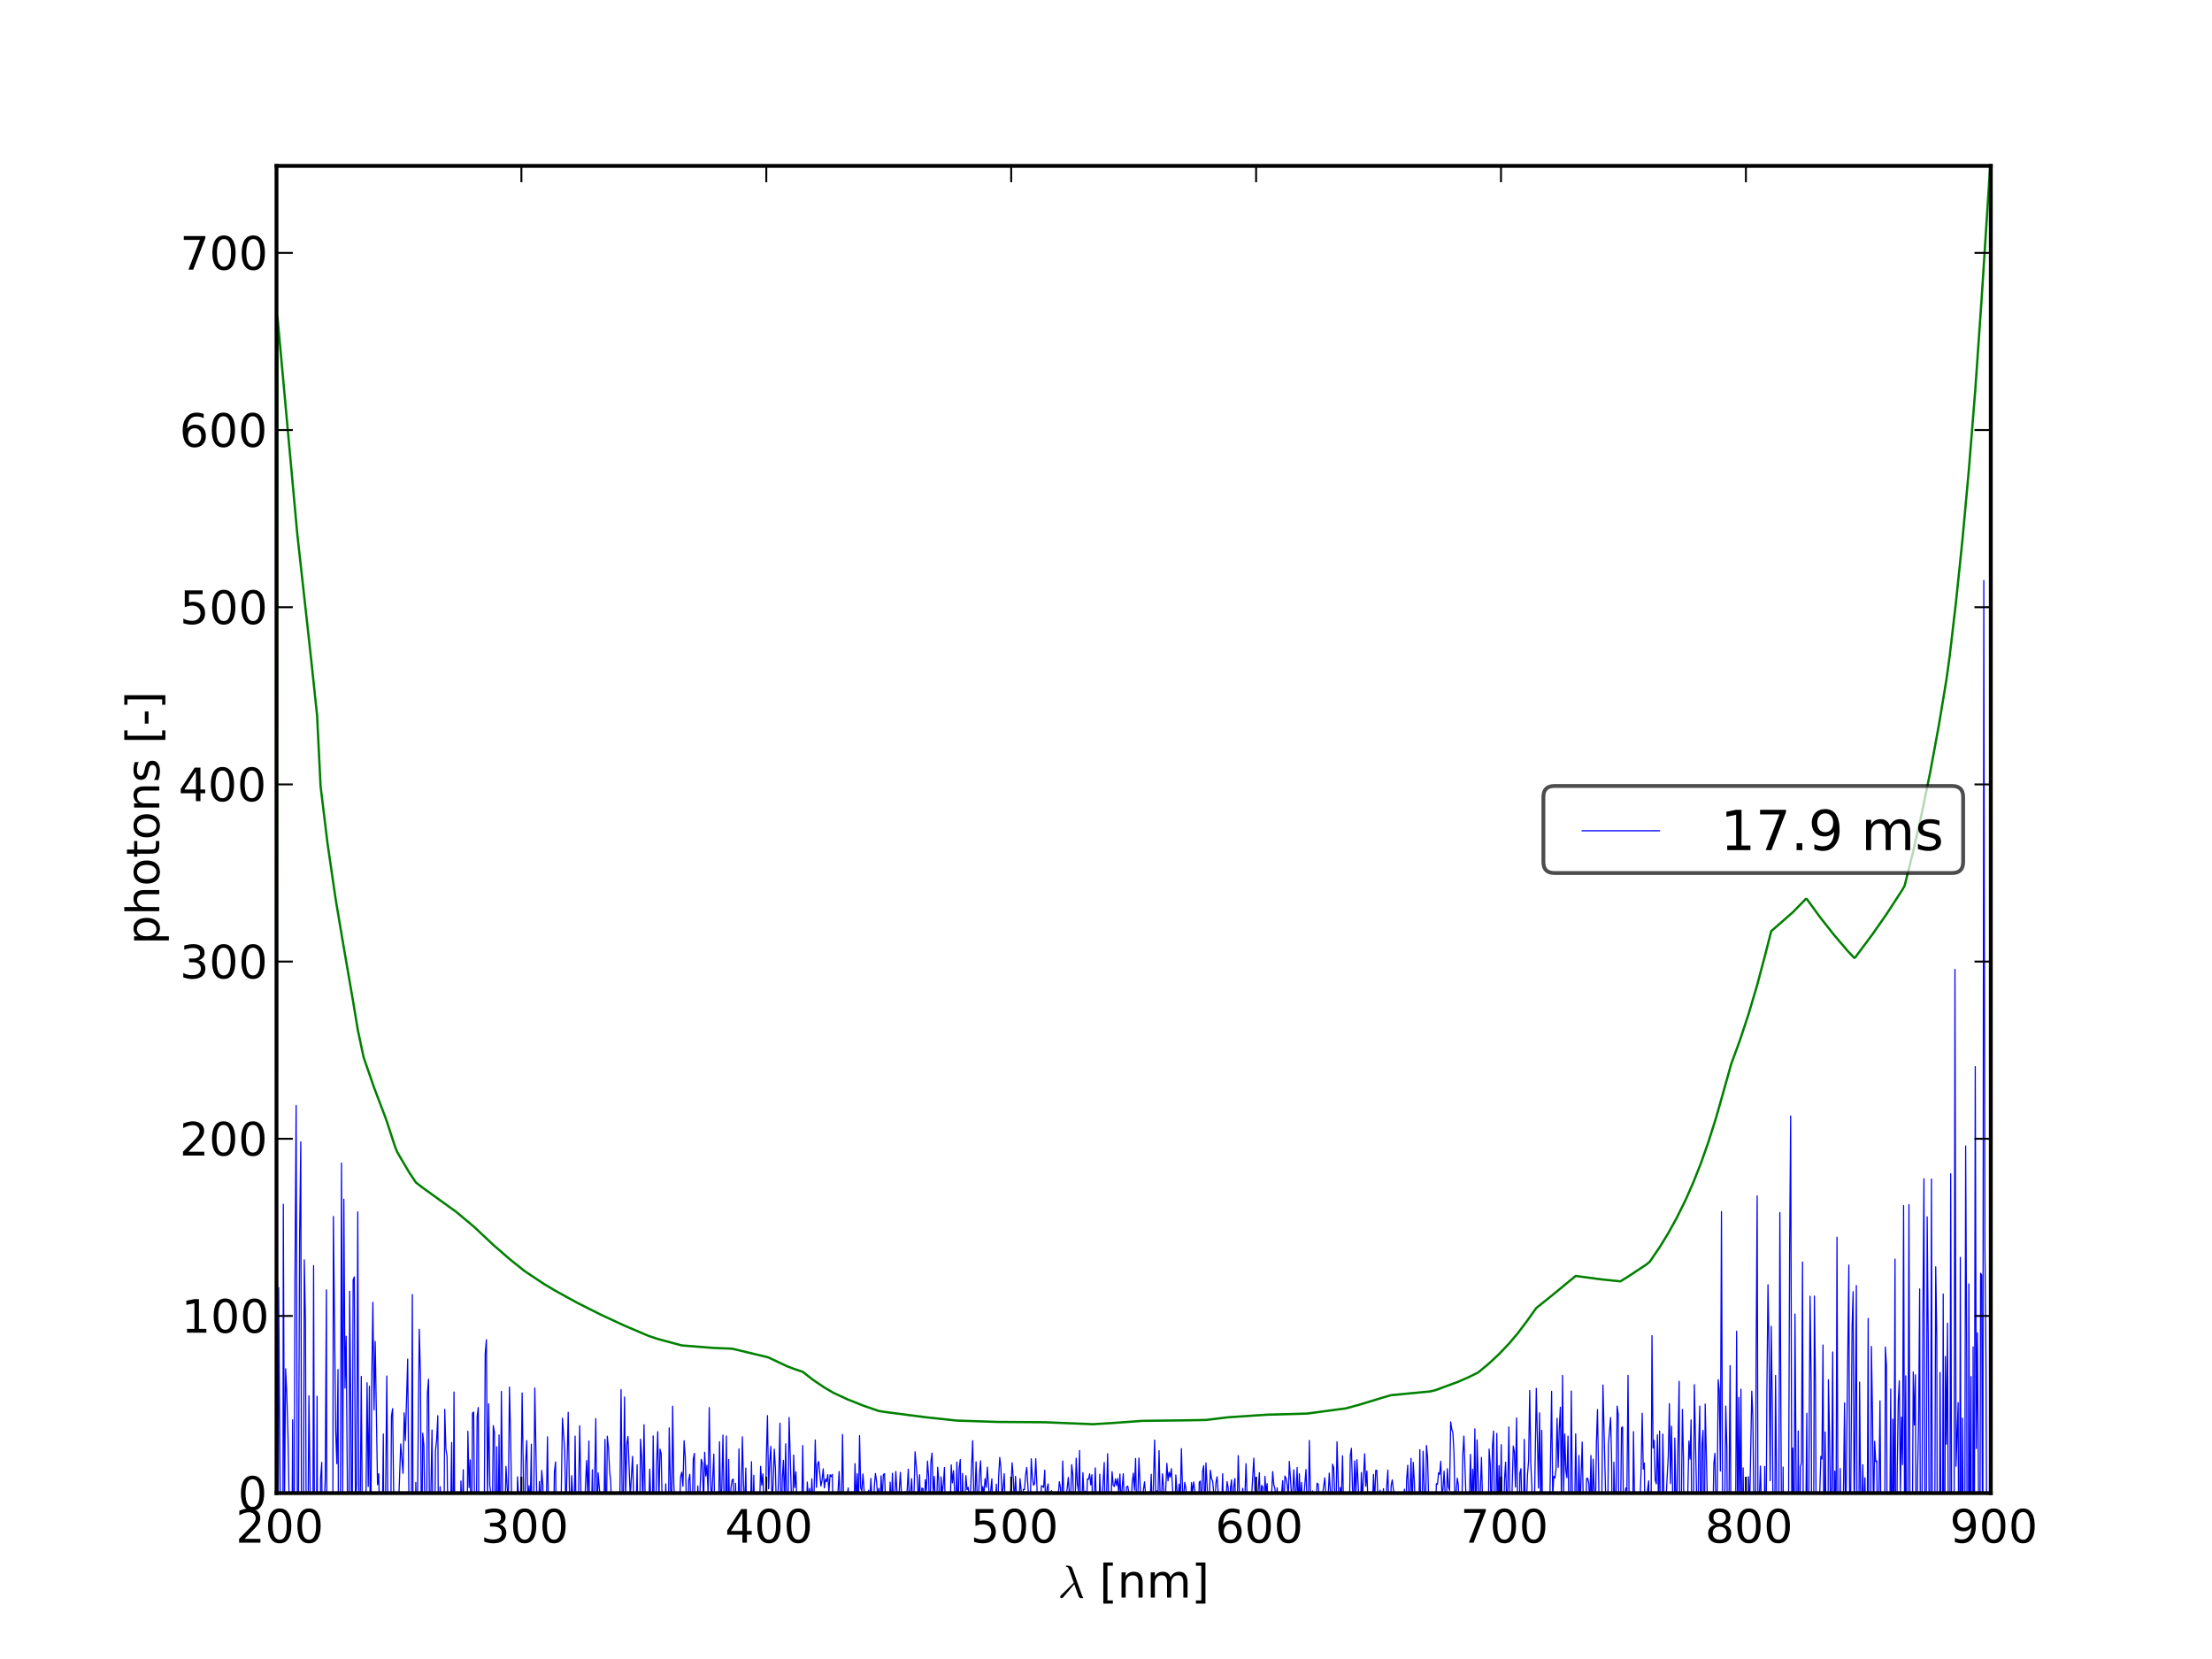 <?xml version="1.0" encoding="utf-8" standalone="no"?>
<!DOCTYPE svg PUBLIC "-//W3C//DTD SVG 1.1//EN"
  "http://www.w3.org/Graphics/SVG/1.1/DTD/svg11.dtd">
<!-- Created with matplotlib (http://matplotlib.sourceforge.net/) -->
<svg height="432pt" version="1.1" viewBox="0 0 576 432" width="576pt" xmlns="http://www.w3.org/2000/svg" xmlns:xlink="http://www.w3.org/1999/xlink">
 <defs>
  <style type="text/css">
*{stroke-linecap:square;stroke-linejoin:round;}
  </style>
 </defs>
 <g id="figure_1">
  <g id="patch_1">
   <path d="
M0 432
L576 432
L576 0
L0 0
z
" style="fill:#ffffff;"/>
  </g>
  <g id="axes_1">
   <g id="patch_2">
    <path d="
M72 388.8
L518.4 388.8
L518.4 43.2
L72 43.2
z
" style="fill:#ffffff;"/>
   </g>
   <g id="line2d_1">
    <path clip-path="url(#p7ff5b81e1d)" d="
M71.951 388.8
L72.088 433
M72.362 433
L72.558 335.264
L73.166 417.902
L73.194 433
M73.635 433
L73.772 313.581
L74.076 391.826
L74.379 356.42
L74.683 363.106
L74.986 373.556
L75.29 390.672
L75.42 433
M75.856 433
L76.2 369.715
L76.492 433
M76.511 433
L76.807 333.458
L77.111 287.876
L77.414 391.716
L77.717 393.589
L78.021 321.512
L78.324 297.33
L78.576 433
M78.936 433
L79.234 328.066
L79.537 343.914
L79.84 426.982
L80.143 405.052
L80.447 363.459
L81.053 414.04
L81.238 433
M81.388 433
L81.659 329.551
L81.962 424.822
L82.225 433
M82.271 433
L82.568 363.582
L82.761 433
M83.277 433
L83.478 385.08
L83.781 380.793
L84.083 424.789
L84.386 392.932
L84.689 385.205
L84.992 335.876
L85.165 433
M85.575 433
L85.599 426.778
L85.599 426.778
L85.599 426.778
L85.686 433
M86.603 433
L86.81 316.758
L87.415 372.704
L87.718 381.16
L88.021 356.619
L88.202 433
M88.509 433
L88.929 302.832
L89.232 388.41
L89.535 312.263
L89.838 361.471
L90.14 347.942
L90.443 386.054
L90.66 433
M90.794 433
L91.049 336.237
L91.351 366.864
L91.654 414.973
L91.956 333.28
L92.259 332.499
L92.561 392.424
L92.864 386.326
L93.166 315.566
L93.469 402.777
L93.772 395.814
L94.074 358.42
L94.608 433
M94.831 433
L94.981 423.687
L95.586 360.068
L95.888 387.076
L96.19 360.982
L96.493 409.575
L96.796 360.144
L97.098 339.12
L97.4 367.16
L97.702 349.318
L98.307 386.621
L98.609 383.744
L99.213 408.518
L99.516 401.059
L99.818 373.409
L100.068 433
M100.185 433
L100.422 388.156
L100.724 358.296
L101.026 397.331
L101.328 412.656
L101.631 418.692
L101.932 368.724
L102.235 366.804
L102.537 390.779
L102.839 403.981
L103.141 394.503
L103.443 420.7
L103.745 393.22
L104.349 375.995
L104.953 383.667
L105.254 367.894
L105.556 375.11
L106.16 353.9
L106.461 388.747
L106.763 390.853
L107.065 401.112
L107.367 337.101
L107.65 433
M107.759 433
L107.97 418.707
L108.272 386.027
L108.574 405.182
L109.177 346.131
L109.479 357.887
L109.781 408.046
L110.082 373.196
L110.384 376.495
L110.987 417.351
L111.288 362.961
L111.59 359.141
L111.892 405.134
L112.495 372.369
L112.796 408.015
L113.097 410.596
L113.399 377.784
L113.701 374.893
L114.002 368.642
L114.303 426.457
L114.605 387.163
L114.906 394.83
L115.181 433
M115.264 433
L115.509 416.79
L115.81 366.979
L116.111 377.374
L116.413 379.176
L117.016 426.11
L117.317 394.746
L117.618 375.604
L117.919 416.037
L118.22 362.474
L118.521 415.786
L118.822 411.723
L119.124 389.111
L119.425 389.825
L119.726 404.419
L120.027 385.665
L120.328 395.875
L120.629 382.721
L120.931 410.581
L121.232 394.514
L121.533 412.717
L121.834 372.689
L122.135 387.372
L122.436 380.145
L122.737 410.501
L123.037 367.955
L123.338 367.702
L123.639 399.939
L123.94 412.12
L124.241 368.969
L124.542 366.514
L124.842 422.635
L125.143 402.462
L125.444 417.28
L125.745 400.639
L126.046 403.675
L126.347 352.5
L126.647 348.87
L126.948 390.445
L127.248 365.551
L127.549 386.8
L127.85 389.327
L128.151 401.293
L128.451 371.213
L128.752 373.043
L129.052 419.251
L129.353 376.759
L129.654 408.151
L129.954 373.662
L130.255 412.073
L130.556 362.315
L130.856 387.507
L131.156 400.209
L131.457 396.582
L131.758 381.866
L132.358 392.37
L132.659 361.197
L132.959 373.719
L133.56 411.99
L133.86 389.294
L134.161 404.975
L134.461 405.416
L134.761 384.54
L135.062 389.968
L135.362 412.68
L135.963 362.732
L136.563 404.115
L136.863 381.048
L137.164 375.122
L137.463 391.944
L137.764 386.868
L138.064 392.919
L138.364 376.076
L138.66 433
M138.671 433
L138.964 394.752
L139.264 361.43
L139.864 394.979
L140.164 397.826
L140.464 385.768
L140.764 392.841
L141.064 382.891
L141.364 386.732
L141.664 419.032
L141.964 430.158
L142.264 392.45
L142.564 374.15
L142.863 397.554
L143.164 398.31
L143.464 390.596
L144.063 403.843
L144.363 383.283
L144.662 380.688
L144.962 405.802
L145.262 389.321
L145.562 401.861
L145.861 393.159
L146.161 388.252
L146.461 369.3
L147.06 377.92
L147.36 395.152
L147.959 367.759
L148.259 387.201
L148.558 397.583
L148.858 384.263
L149.158 389.774
L149.457 401.285
L149.757 373.956
L150.056 398.823
L150.355 407.203
L150.954 371.256
L151.553 404.345
L151.853 390.912
L152.152 397.244
L152.451 386.789
L152.751 380.329
L153.05 389.513
L153.349 375.243
L153.648 413.19
L154.247 382.716
L154.546 402.049
L155.145 369.392
L155.444 399.083
L155.743 383.536
L156.342 390.758
L156.641 389.467
L156.94 398.782
L157.239 394.908
L157.538 374.818
L157.837 403.497
L158.136 373.979
L158.435 376.914
L158.734 382.825
L159.033 385.948
L159.332 395.007
L159.631 399.004
L159.93 399.602
L160.229 405.635
L160.527 398.409
L160.827 401.199
L161.126 405.473
L161.425 389.493
L161.723 361.842
L162.022 391.314
L162.321 389.844
L162.62 363.773
L162.918 390.125
L163.217 376.098
L163.516 374.028
L164.113 389.897
L164.711 379.221
L165.009 390.462
L165.308 410.245
L165.905 381.424
L166.204 407.241
L166.503 403.317
L166.801 374.749
L167.1 379.894
L167.398 392.408
L167.697 370.99
L167.996 390.629
L168.294 395.263
L168.593 392.065
L168.891 395.162
L169.19 382.566
L169.488 391.359
L169.786 407.891
L170.085 373.905
L170.383 394.34
L170.681 399.433
L170.98 381.299
L171.278 372.812
L171.577 390.909
L171.875 377.375
L172.173 378.63
L172.471 394.043
L172.77 393.162
L173.068 398.616
L173.366 386.39
L173.962 408.352
L174.261 371.819
L174.857 399.045
L175.155 366.155
L175.453 386.215
L175.751 393.709
L176.049 389.774
L176.347 405.073
L176.645 400.769
L177.241 384.446
L177.539 383.349
L177.838 387.03
L178.135 375.148
L178.433 379.323
L178.731 390.554
L179.029 407.458
L179.327 385.522
L179.625 383.908
L179.923 392.714
L180.221 395.566
L180.519 379.966
L180.816 378.439
L181.114 413.528
L181.412 395.455
L181.71 386.925
L182.008 395.153
L182.603 379.992
L182.9 381.069
L183.198 391.538
L183.496 378.162
L183.793 384.368
L184.091 381.542
L184.389 389.336
L184.686 366.535
L184.984 384.489
L185.282 391.399
L185.877 378.649
L186.174 398.61
L186.472 402.699
L186.769 389.517
L187.067 397.993
L187.364 375.421
L187.662 391.425
L187.959 387.504
L188.256 373.682
L188.554 392.04
L188.851 395.171
L189.148 373.939
L189.446 405.686
L189.743 380.061
L190.04 397.523
L190.337 387.444
L190.635 385.396
L190.932 385.149
L191.23 406.48
L191.527 386.241
L191.824 396.522
L192.121 400.699
L192.418 377.301
L192.715 395.049
L193.013 391.031
L193.31 374.135
L193.607 386.329
L193.904 393.658
L194.201 382.278
L194.498 401.429
L194.795 398.402
L195.092 390.458
L195.389 395.214
L195.686 380.611
L195.983 399.597
L196.28 384.15
L196.577 399.046
L196.874 402.255
L197.171 400.92
L197.468 389.893
L197.764 393.556
L198.061 381.821
L198.358 386.762
L198.655 383.795
L199.249 401.251
L199.545 379.828
L199.842 368.618
L200.139 387.687
L200.436 380.642
L200.732 376.639
L201.029 391.339
L201.326 386.418
L201.622 377.338
L201.919 382.44
L202.216 395.528
L202.512 390.784
L202.809 383.436
L203.106 370.604
L203.402 403.833
L203.699 385.184
L203.995 380.245
L204.292 391.86
L204.588 375.965
L204.884 394.492
L205.181 394.61
L205.477 369.11
L206.367 399.663
L206.663 378.894
L206.959 387.345
L207.256 383.271
L207.553 393.417
L207.848 395.823
L208.145 390.927
L208.441 406.99
L208.737 394.92
L209.034 376.421
L209.33 396.519
L209.626 398.798
L209.922 395.805
L210.219 385.923
L210.515 390.771
L210.811 387.58
L211.107 393.018
L211.403 385.086
L211.699 392.374
L211.996 388.004
L212.291 374.958
L212.587 387.313
L212.883 381.37
L213.18 380.56
L213.772 386.969
L214.067 385.433
L214.363 382.488
L214.659 387.45
L214.955 385.167
L215.251 385.81
L215.547 383.994
L215.843 388.534
L216.139 384.018
L216.435 384.51
L216.731 383.915
L217.026 398.291
L217.322 397.153
L217.913 398.172
L218.209 388.559
L218.505 383.165
L218.801 392.136
L219.096 394.193
L219.392 373.533
L219.688 392.333
L219.984 390.927
L220.279 391.86
L220.871 387.45
L221.166 396.868
L221.757 390.39
L222.052 391.16
L222.348 395.628
L222.643 381.125
L222.939 391.554
L223.235 383.761
L223.53 393.658
L223.825 373.839
L224.121 387.482
L224.416 388.257
L224.712 383.806
L225.007 388.123
L225.302 395.062
L225.597 394.95
L225.893 394.46
L226.188 388.043
L226.484 391.134
L226.779 384.991
L227.37 397.151
L227.664 387.208
L227.959 383.692
L228.255 385.781
L228.55 389.682
L228.845 387.576
L229.14 393.438
L229.435 384.293
L229.73 390.362
L230.026 384.011
L230.321 383.711
L230.615 391.521
L230.911 388.905
L231.205 391.467
L231.501 395.261
L231.796 385.952
L232.091 393.315
L232.386 383.634
L232.68 392.091
L232.976 390.504
L233.27 383.165
L233.565 388.517
L233.86 390.451
L234.155 388.281
L234.45 383.401
L234.745 389.141
L235.039 390.281
L235.334 397.475
L235.629 388.414
L235.924 391.063
L236.218 388.05
L236.513 382.568
L236.808 391.998
L237.397 385.054
L237.692 392.659
L237.986 389.791
L238.281 378.045
L238.87 385.043
L239.165 391.395
L239.459 384.014
L239.754 394.194
L240.049 387.501
L240.343 387.626
L240.637 395.606
L240.932 385.321
L241.226 388.212
L241.521 380.469
L241.815 384.472
L242.11 398.611
L242.404 380.653
L242.698 378.371
L242.993 389.051
L243.287 384.457
L243.581 391.839
L243.875 393.482
L244.17 382.064
L244.464 385.579
L244.758 400.314
L245.053 384.582
L245.347 388.978
L245.641 386.476
L245.935 382.131
L246.229 398.782
L246.523 393.411
L246.818 390.083
L247.112 388.721
L247.406 393.891
L247.7 381.442
L247.994 386.134
L248.288 382.963
L248.876 393.778
L249.17 380.721
L249.464 395.03
L249.758 382.337
L250.052 380.065
L250.346 399.736
L250.64 383.704
L250.934 397.911
L251.522 384.248
L251.816 387.896
L252.109 387.293
L252.403 390.455
L252.697 389.032
L253.284 375.154
L253.578 390.255
L253.872 389.982
L254.166 380.663
L254.459 390.05
L254.753 390.696
L255.047 383.838
L255.34 380.373
L255.634 389.316
L255.928 387.076
L256.221 389.011
L256.515 385.035
L256.808 387.294
L257.102 382.043
L257.689 391.068
L258.276 385.066
L258.569 396.323
L258.863 396.862
L259.156 393.002
L259.45 386.488
L259.743 398.259
L260.036 384.686
L260.33 379.513
L260.623 382.114
L260.916 389.39
L261.21 387.37
L261.503 383.743
L261.797 394.22
L262.09 397.932
L262.383 389.894
L262.676 389.713
L262.969 393.204
L263.556 380.903
L263.849 384.861
L264.142 391.31
L264.435 384.446
L265.021 395.136
L265.314 393.24
L265.608 385.041
L265.901 387.934
L266.194 392.707
L266.487 387.826
L266.78 387.869
L267.072 384.028
L267.366 382.116
L267.951 391.576
L268.244 393.733
L268.537 379.858
L268.83 384.7
L269.123 386.755
L269.416 386.325
L269.709 379.856
L270.001 386.691
L270.294 396.784
L270.587 388.784
L270.879 393.712
L271.173 386.93
L271.466 386.949
L271.758 387.338
L272.051 382.819
L272.344 395.386
L272.636 387.631
L272.928 386.395
L273.221 393.619
L273.514 389.648
L273.807 388.16
L274.099 393.788
L274.391 388.529
L274.977 394.952
L275.27 393.103
L275.854 385.824
L276.146 387.432
L276.439 394.913
L276.732 380.437
L277.024 390.279
L277.609 390.203
L278.193 384.722
L278.486 389.524
L278.778 390.751
L279.07 381.391
L279.362 384.004
L279.655 395.687
L279.947 391.574
L280.239 379.723
L280.531 386.336
L280.824 388.449
L281.116 377.7
L281.408 397.155
L281.7 392.4
L281.992 383.467
L282.284 389.862
L282.576 388.319
L282.869 393.376
L283.161 385.102
L283.453 385.194
L283.745 383.785
L284.037 386.681
L284.329 384.002
L284.621 399.294
L285.204 382.222
L285.497 391.711
L285.789 393.266
L286.08 399.519
L286.372 383.886
L286.664 392.864
L286.956 390.92
L287.54 380.821
L287.831 398.997
L288.123 390.427
L288.415 378.543
L288.707 391.282
L288.998 394.31
L289.29 391.566
L289.582 383.209
L289.873 386.726
L290.165 387.093
L290.457 385.111
L290.748 386.829
L291.04 385.005
L291.332 389.241
L291.623 383.819
L291.914 391.441
L292.497 383.745
L292.789 392.033
L293.081 392.506
L293.372 387.182
L293.664 387.003
L293.955 388.648
L294.247 397.136
L294.829 386.007
L295.12 383.601
L295.412 388.045
L295.703 379.77
L295.995 394.043
L296.286 389.898
L296.577 379.661
L296.868 386.469
L297.16 396.213
L297.451 401.74
L297.742 387.94
L298.033 385.865
L298.324 389.469
L298.616 396.202
L298.907 391.579
L299.198 395.559
L299.489 390.886
L299.78 383.896
L300.071 397.162
L300.653 374.991
L300.945 388.938
L301.235 388.202
L301.526 389.788
L301.818 377.73
L302.108 390.447
L302.399 392.466
L302.69 383.769
L302.981 387.051
L303.272 394.179
L303.854 381.039
L304.145 385.611
L304.435 383.379
L304.726 384.629
L305.017 382.433
L305.599 391.777
L305.889 398.495
L306.18 384.076
L306.47 388.222
L306.761 390.514
L307.052 386.449
L307.343 390.613
L307.634 377.203
L307.924 388.071
L308.214 389.9
L308.505 386.01
L308.795 387.491
L309.086 391.69
L309.377 390.496
L309.667 395.987
L309.958 396.419
L310.248 386.075
L310.539 388.472
L310.829 385.877
L311.41 390.124
L311.7 401.575
L311.991 396.729
L312.281 385.945
L312.571 385.667
L312.862 393.27
L313.152 383.112
L313.442 381.673
L313.733 394.71
L314.023 380.948
L314.314 386.629
L314.604 394.877
L314.894 390.241
L315.184 382.836
L315.474 385.018
L315.764 385.666
L316.345 391.765
L316.635 386.109
L316.925 384.533
L317.795 396.384
L318.085 393.36
L318.375 383.754
L318.665 399.505
L319.245 390.097
L319.535 385.809
L319.825 387.502
L320.115 399.745
L320.404 387.439
L320.695 385.338
L320.984 395.364
L321.274 387.022
L321.564 385.011
L321.854 397.095
L322.143 393.707
L322.434 379.03
L322.723 388.763
L323.013 394.436
L323.303 392.602
L323.592 387.556
L323.882 391.251
L324.171 389.37
L324.462 381.137
L324.751 390.029
L325.041 390.835
L325.33 393.468
L325.62 392.514
L325.909 389.814
L326.488 379.697
L327.067 396.544
L327.936 383.475
L328.225 392.921
L328.515 386.792
L328.804 387.208
L329.093 397.174
L329.383 384.456
L329.672 388.497
L329.962 386.32
L330.251 393.599
L330.829 395.324
L331.408 383.189
L331.697 386.606
L331.987 387.619
L332.275 392.047
L332.565 387.429
L333.143 397.126
L333.432 388.634
L333.721 388.951
L334.011 385.579
L334.3 393.875
L334.588 384.36
L334.877 384.928
L335.167 386.56
L335.456 390.04
L335.745 380.53
L336.322 389.524
L336.611 389.472
L336.9 382.732
L337.189 388.619
L337.478 389.345
L337.767 382.141
L338.056 392.755
L338.345 383.772
L338.633 391.252
L338.922 386.02
L339.211 393.81
L340.077 382.659
L340.366 391.551
L340.655 396.068
L340.943 375.106
L341.232 388.825
L341.521 391.782
L341.809 388.216
L342.098 391.96
L342.386 393.87
L342.675 391.517
L342.964 386.22
L343.252 386.467
L343.541 390.51
L343.83 391.779
L344.118 389.545
L344.406 389.004
L344.983 384.821
L345.56 395.497
L346.137 383.591
L346.425 388.398
L346.713 397.489
L347.002 381.271
L347.29 382.205
L347.867 396.644
L348.155 375.434
L348.731 394.115
L349.019 387.357
L349.308 389.122
L349.596 379.079
L349.884 394.034
L350.172 389.388
L350.46 391.235
L350.748 391.433
L351.036 391.479
L351.325 396.845
L351.613 379.055
L351.9 377.14
L352.189 387.655
L352.476 391.629
L352.765 380.424
L353.053 390.198
L353.34 380.092
L354.205 397.476
L354.492 383.45
L354.78 390.466
L355.356 378.561
L355.643 386.999
L355.931 383.048
L356.507 399.841
L356.794 390.357
L357.083 392.771
L357.37 392.171
L357.658 383.921
L357.945 391.487
L358.233 382.892
L358.521 382.863
L358.808 389.813
L359.096 393.823
L359.383 388.018
L359.671 398.37
L359.959 390.788
L360.246 387.651
L360.534 396.801
L360.821 398.426
L361.108 387.04
L361.396 382.801
L361.684 394.679
L361.971 396.587
L362.258 386.79
L362.546 385.352
L362.833 387.926
L363.12 389.089
L363.408 388.748
L363.695 391.1
L364.27 389.237
L364.557 389.977
L365.131 400.836
L365.419 396.7
L365.706 387.779
L365.993 398.215
L366.28 385.295
L366.567 381.548
L366.854 392.116
L367.142 389.208
L367.429 379.747
L367.716 393.415
L368.003 380.804
L368.29 385.721
L368.577 394.739
L368.864 396.277
L369.151 390.065
L369.438 394.986
L369.725 377.498
L370.012 399.297
L370.299 392.747
L370.585 377.921
L371.159 397.877
L371.446 376.402
L371.733 379.381
L372.02 390.749
L372.307 392.953
L372.594 393.987
L372.881 392.738
L373.167 404.232
L373.454 393.372
L373.741 397.936
L374.027 386.326
L374.314 386.528
L374.601 383.504
L374.888 383.908
L375.174 380.508
L375.461 388.861
L375.747 387.812
L376.033 383.095
L376.32 389.64
L376.607 392.006
L376.893 382.43
L377.18 387.261
L377.466 388.109
L377.753 370.243
L378.039 372.195
L378.326 373.045
L378.612 378.265
L378.899 392.502
L379.471 384.917
L379.758 386.745
L380.044 404.746
L380.33 391.259
L380.617 395.174
L380.903 378.875
L381.189 373.949
L381.762 390.379
L382.048 414.48
L382.62 390.642
L382.907 378.73
L383.192 393.664
L383.479 382.591
L383.765 390.74
L384.051 372.075
L384.337 400.65
L384.623 374.928
L385.196 394.015
L385.481 388.083
L385.768 379.5
L386.053 390.867
L386.339 390.897
L386.625 391.47
L386.911 393.638
L387.197 390.775
L387.483 400.861
L387.769 377.337
L388.054 381.321
L388.341 398.97
L388.626 376.658
L388.912 372.638
L389.198 400.047
L389.484 397.322
L389.769 373.275
L390.055 394.921
L390.341 381.644
L390.626 397.703
L390.912 376.19
L391.198 397.943
L391.483 400.047
L391.769 385.291
L392.055 380.754
L392.34 392.012
L392.626 387.134
L392.912 371.589
L393.197 394.574
L393.483 397.677
L394.053 376.537
L394.339 378.138
L394.625 387.238
L394.91 369.224
L395.481 415.991
L395.766 383.617
L396.051 382.443
L396.622 406.878
L396.908 374.808
L397.193 394.928
L397.478 391.929
L397.764 383.884
L398.049 380.333
L398.334 362.082
L398.619 381.084
L398.904 387.502
L399.19 406.094
L399.475 398.262
L400.045 361.525
L400.615 387.496
L400.901 367.904
L401.186 393.449
L401.471 372.444
L401.756 407.939
L402.04 401.954
L402.325 400.268
L402.895 406.643
L403.18 395.371
L403.465 397.987
L404.035 362.296
L404.32 389.836
L404.604 384.414
L404.889 384.866
L405.174 382.737
L405.459 369.32
L405.744 382.113
L406.028 371.967
L406.313 366.432
L406.598 391.658
L406.883 358.147
L407.167 388.359
L407.452 373.409
L407.737 382.893
L408.021 384.787
L408.306 373.957
L408.591 400.36
L408.875 396.24
L409.16 362.215
L409.445 390.568
L409.729 388.814
L410.013 396.211
L410.298 373.363
L410.582 389.711
L410.867 393.945
L411.151 379.009
L411.436 393.335
L412.004 375.502
L412.573 409.032
L413.142 384.984
L413.426 384.932
L413.711 386.202
L413.995 392.072
L414.279 379.003
L414.564 397.219
L414.848 379.967
L415.416 396.322
L415.7 375.693
L415.984 367.042
L416.553 401.025
L416.837 396.576
L417.121 388.996
L417.405 360.659
L418.541 407.594
L418.825 376.205
L419.393 369.135
L419.677 381.061
L419.961 420.158
L420.244 380.766
L420.529 391.706
L420.812 390.829
L421.096 366.142
L421.38 368.262
L421.664 427.446
L422.231 371.772
L422.515 371.584
L422.799 399.465
L423.083 389.545
L423.366 387.443
L423.65 388.227
L423.933 358.121
L424.217 392.06
L424.501 405.782
L424.784 413.64
L425.068 408.142
L425.352 372.783
L425.919 409.699
L426.202 398.087
L426.486 406.726
L427.336 383.176
L427.619 368.002
L427.903 382.57
L428.186 380.981
L428.47 412.479
L428.753 416.93
L429.036 387.806
L429.32 385.613
L429.603 427.393
L429.887 404.15
L430.17 347.777
L430.453 377.071
L430.736 375.072
L431.019 385.396
L431.302 386.382
L431.586 373.615
L431.869 391.648
L432.152 372.625
L432.435 404.934
L432.719 400.484
L433.001 373.438
L433.284 390.728
L433.567 395.32
L434.417 379.025
L434.699 365.494
L434.983 386.311
L435.266 371.397
L435.549 388.596
L435.831 424.312
L436.114 374.468
L436.398 389.557
L436.68 390.174
L437.246 359.696
L437.525 433
M437.536 433
L437.811 392.265
L438.095 367.01
L438.377 380.215
L438.66 427.82
L438.943 398.595
L439.225 401.06
L439.791 375.245
L440.073 379.954
L440.356 369.754
L440.638 417.599
L440.921 401.503
L441.204 360.563
L441.769 388.545
L442.052 407.6
L442.334 376.94
L442.617 366.135
L442.899 412.884
L443.182 376.166
L443.464 372.476
L443.746 419.46
L444.028 365.605
L444.593 390.91
L445.158 419.202
L445.44 390.656
L445.723 392.421
L446.005 396.102
L446.287 381.021
L446.57 378.432
L446.852 396.247
L447.134 391.724
L447.416 359.271
L447.699 362.156
L447.98 383.035
L448.263 315.476
L448.545 388.675
L448.827 420.818
L449.391 366.148
L449.674 377.361
L449.955 421.074
L450.519 355.616
L450.802 412.686
L451.084 391.061
L451.365 393.852
L451.647 420.516
L451.929 401.079
L452.211 346.632
L452.493 398.772
L452.775 363.907
L453.057 395.505
L453.338 361.739
L453.62 411.91
L453.902 382.229
L454.184 408.026
L454.466 419.244
L454.747 400.358
L455.029 415.894
L455.311 384.538
L455.593 393.533
L456.156 362.254
L456.438 369.119
L456.719 392.858
L456.957 433
M457.025 433
L457.282 354.584
L457.564 311.409
L457.845 424.245
L458.127 390.487
L458.408 381.76
L458.69 392.891
L458.971 421.358
L459.253 411.047
L459.535 381.86
L459.816 411.871
L460.097 361.913
L460.379 334.537
L460.66 351.561
L460.941 385.575
L461.223 345.39
L461.504 366.212
L461.785 409.283
L462.067 410.234
L462.348 358.162
L462.911 416.016
L463.192 395.242
L463.473 315.751
L464.035 424.242
L464.316 382.021
L464.56 433
M465.296 433
L465.44 413.819
L465.722 396.541
L466.003 326.456
L466.283 290.598
L466.565 390.189
L466.846 377.058
L467.126 415.597
L467.408 342.189
L467.97 423.081
L468.25 372.621
L468.531 414.647
L468.812 382.027
L469.093 380.884
L469.374 328.628
L469.654 430.33
L469.936 401.453
L470.216 396.018
L470.497 368.019
L470.718 433
M470.848 433
L471.059 380.591
L471.339 337.539
L471.62 359.861
L471.848 433
M472.088 433
L472.181 424.586
L472.462 337.495
L472.742 360.946
L473.023 416.609
L473.303 402.04
L473.473 433
M473.672 433
L473.865 388.356
L474.145 379.231
L474.426 379.938
L474.706 350.237
L474.986 417.818
L475.267 372.875
L475.548 402.921
L475.631 433
M475.965 433
L476.108 359.284
L476.389 372.722
L476.669 394.381
L476.949 387.09
L477.23 352.04
L477.51 421.209
L477.79 383.07
L478.07 403.88
L478.351 322.151
L478.631 407.384
L478.911 402.983
L479.191 382.391
L479.458 433
M479.501 433
L480.312 365.288
L480.592 399.789
L481.432 329.435
L481.712 414.898
L482.273 345.733
L482.553 336.357
L482.833 398.792
L483.393 334.76
L483.646 433
M483.772 433
L483.952 414.431
L484.232 359.879
L484.512 390.658
L484.792 394.051
L485.072 381.41
L485.352 397.848
L485.631 384.818
L485.911 412.79
L486.191 402.894
L486.47 343.323
L486.731 433
M486.857 433
L487.03 422.271
L487.31 350.603
L487.589 367.995
L487.869 396.857
L488.149 375.302
L488.428 380.598
L488.708 380.409
L488.987 410.673
L489.547 364.776
L489.826 404.278
L490.105 427.498
L490.385 404.201
L490.61 433
M490.686 433
L490.944 350.757
L491.223 355.426
L491.503 426.207
L491.782 404.045
L492.062 401.061
L492.341 361.693
L492.62 416.662
L492.9 369.551
L493.179 400.11
L493.458 327.888
L493.671 433
M493.85 433
L494.017 384.113
L494.296 364.942
L494.575 359.545
L494.854 388.469
L495.134 369.019
L495.413 381.369
L495.692 313.92
L495.971 404.33
L496.25 358.257
L496.525 433
M496.539 433
L496.808 394.126
L497.088 313.674
L497.366 400.08
L497.646 414.699
L497.924 408.137
L498.204 357.247
L498.482 371.059
L498.762 357.997
L499.04 428.751
L499.32 384.275
L499.598 370.104
L499.877 335.637
L500.138 433
M500.209 433
L500.435 403.788
L500.714 342.258
L500.992 306.954
L501.271 409.941
L501.55 416.341
L501.829 316.867
L502.108 348.232
L502.386 405.701
L502.665 416.422
L502.944 307.031
L503.222 416.317
L503.501 413.665
L503.78 406.496
L504.058 329.873
L504.337 348.694
L504.503 433
M504.955 433
L505.173 357.405
L505.681 433
M505.751 433
L506.008 336.964
L506.232 433
M506.349 433
L506.565 353.234
L506.843 376.052
L507.122 344.549
L507.4 415.645
L507.617 433
M507.689 433
L507.957 305.641
L508.235 411.382
L508.514 412.541
L508.792 429.878
L509.07 252.437
L509.348 381.818
L509.905 365.231
L510.106 433
M510.238 433
L510.462 327.428
L510.712 433
M510.782 433
L511.018 369.282
L511.296 407.92
L511.574 425.839
L511.852 298.417
L512.13 353.497
L512.262 433
M512.539 433
L512.687 334.326
L512.965 415.124
L513.242 358.467
L513.367 433
M513.666 433
L513.798 350.73
L514.076 429.788
L514.354 277.748
L514.632 377.191
L514.91 347.066
L515.188 387.496
L515.369 433
M515.52 433
L515.744 331.541
L516.022 332.005
L516.299 425.845
L516.577 151.16
L516.855 323.78
L517.133 353.249
L517.461 433
M518.013 433
L518.244 248.144
L518.522 388.8
L518.522 388.8" style="fill:none;stroke:#0000ff;stroke-width:0.3;"/>
   </g>
   <g id="line2d_2">
    <path clip-path="url(#p7ff5b81e1d)" d="
M71.951 388.8
L72.254 82.559
L77.414 139.083
L79.537 158.218
L81.053 171.953
L82.568 186.302
L83.478 204.725
L85.296 219.69
L87.415 234.223
L89.535 246.808
L91.956 260.821
L93.166 268.157
L94.678 275.299
L97.4 283.189
L100.12 290.344
L100.724 292.001
L102.839 298.508
L103.443 300.014
L106.461 305.147
L108.272 307.883
L109.781 309.063
L114.605 312.553
L118.822 315.589
L123.338 319.373
L124.241 320.207
L128.451 324.166
L132.659 327.822
L136.563 330.957
L141.664 334.351
L144.662 336.14
L150.355 339.264
L156.342 342.287
L162.62 345.198
L168.891 347.867
L171.278 348.662
L177.539 350.346
L185.877 351.005
L190.635 351.193
L199.249 353.253
L200.139 353.495
L204.884 355.736
L206.663 356.422
L209.034 357.222
L211.699 359.3
L214.659 361.306
L217.026 362.681
L220.575 364.34
L224.712 365.989
L228.845 367.419
L230.321 367.656
L240.932 369.037
L249.17 369.918
L259.743 370.265
L272.051 370.351
L284.621 370.864
L289.582 370.56
L297.451 369.988
L309.086 369.846
L314.023 369.753
L319.825 369.053
L329.962 368.382
L340.366 368.093
L350.46 366.74
L354.205 365.716
L359.959 363.957
L362.258 363.295
L372.307 362.342
L373.741 362.01
L379.471 359.9
L382.334 358.667
L384.909 357.393
L387.769 355.016
L390.341 352.613
L392.912 349.913
L395.196 347.22
L397.478 344.199
L400.045 340.601
L403.75 337.647
L410.298 332.254
L416.837 333.126
L421.948 333.659
L423.933 332.436
L428.753 329.249
L429.603 328.536
L432.152 324.803
L434.417 321.112
L436.68 317.009
L438.943 312.422
L440.921 307.942
L442.899 302.945
L444.876 297.341
L446.852 291.08
L448.545 285.126
L450.802 277.068
L453.057 270.924
L455.311 264.106
L457.564 256.5
L459.535 249.084
L461.223 242.47
L466.846 237.559
L470.216 234.092
L470.497 234.104
L473.865 238.739
L477.51 243.373
L481.152 247.646
L482.833 249.43
L483.113 249.29
L487.589 243.281
L491.223 238.086
L495.413 231.626
L495.971 230.609
L498.204 221.639
L500.435 211.769
L502.665 200.86
L504.894 188.743
L506.843 176.984
L507.679 170.944
L509.348 156.644
L511.018 140.561
L512.687 122.353
L514.354 101.58
L516.022 77.647
L518.244 43.2
L518.522 388.8
L518.522 388.8" style="fill:none;stroke:#008000;stroke-width:0.6;"/>
   </g>
   <g id="matplotlib.axis_1">
    <g id="xtick_1">
     <g id="line2d_3">
      <defs>
       <path d="
M0 0
L0 -4" id="m7aaabd0827"/>
      </defs>
      <g>
       <use style="stroke:#000000;stroke-linecap:butt;stroke-width:0.5;" x="72.0" xlink:href="#m7aaabd0827" y="388.8"/>
      </g>
     </g>
     <g id="line2d_4">
      <defs>
       <path d="
M0 0
L0 4" id="m76cd1662f0"/>
      </defs>
      <g>
       <use style="stroke:#000000;stroke-linecap:butt;stroke-width:0.5;" x="72.0" xlink:href="#m76cd1662f0" y="43.2"/>
      </g>
     </g>
     <g id="text_1">
      <!-- 200 -->
      <defs>
       <path d="
M31.781 66.406
Q24.172 66.406 20.328 58.906
Q16.5 51.422 16.5 36.375
Q16.5 21.391 20.328 13.891
Q24.172 6.391 31.781 6.391
Q39.453 6.391 43.281 13.891
Q47.125 21.391 47.125 36.375
Q47.125 51.422 43.281 58.906
Q39.453 66.406 31.781 66.406
M31.781 74.219
Q44.047 74.219 50.516 64.516
Q56.984 54.828 56.984 36.375
Q56.984 17.969 50.516 8.266
Q44.047 -1.422 31.781 -1.422
Q19.531 -1.422 13.062 8.266
Q6.594 17.969 6.594 36.375
Q6.594 54.828 13.062 64.516
Q19.531 74.219 31.781 74.219" id="DejaVuSans-30"/>
       <path d="
M19.188 8.297
L53.609 8.297
L53.609 0
L7.328 0
L7.328 8.297
Q12.938 14.109 22.625 23.891
Q32.328 33.688 34.812 36.531
Q39.547 41.844 41.422 45.531
Q43.312 49.219 43.312 52.781
Q43.312 58.594 39.234 62.25
Q35.156 65.922 28.609 65.922
Q23.969 65.922 18.812 64.312
Q13.672 62.703 7.812 59.422
L7.812 69.391
Q13.766 71.781 18.938 73
Q24.125 74.219 28.422 74.219
Q39.75 74.219 46.484 68.547
Q53.219 62.891 53.219 53.422
Q53.219 48.922 51.531 44.891
Q49.859 40.875 45.406 35.406
Q44.188 33.984 37.641 27.219
Q31.109 20.453 19.188 8.297" id="DejaVuSans-32"/>
      </defs>
      <g transform="translate(61.386 401.706)scale(0.12 -0.12)">
       <use xlink:href="#DejaVuSans-32"/>
       <use x="63.623" xlink:href="#DejaVuSans-30"/>
       <use x="127.246" xlink:href="#DejaVuSans-30"/>
      </g>
     </g>
    </g>
    <g id="xtick_2">
     <g id="line2d_5">
      <defs>
       <path d="
M0 0
L0 -4" id="m7aaabd0827"/>
      </defs>
      <g>
       <use style="stroke:#000000;stroke-linecap:butt;stroke-width:0.5;" x="135.771" xlink:href="#m7aaabd0827" y="388.8"/>
      </g>
     </g>
     <g id="line2d_6">
      <defs>
       <path d="
M0 0
L0 4" id="m76cd1662f0"/>
      </defs>
      <g>
       <use style="stroke:#000000;stroke-linecap:butt;stroke-width:0.5;" x="135.771" xlink:href="#m76cd1662f0" y="43.2"/>
      </g>
     </g>
     <g id="text_2">
      <!-- 300 -->
      <defs>
       <path d="
M40.578 39.312
Q47.656 37.797 51.625 33
Q55.609 28.219 55.609 21.188
Q55.609 10.406 48.188 4.484
Q40.766 -1.422 27.094 -1.422
Q22.516 -1.422 17.656 -0.516
Q12.797 0.391 7.625 2.203
L7.625 11.719
Q11.719 9.328 16.594 8.109
Q21.484 6.891 26.812 6.891
Q36.078 6.891 40.938 10.547
Q45.797 14.203 45.797 21.188
Q45.797 27.641 41.281 31.266
Q36.766 34.906 28.719 34.906
L20.219 34.906
L20.219 43.016
L29.109 43.016
Q36.375 43.016 40.234 45.922
Q44.094 48.828 44.094 54.297
Q44.094 59.906 40.109 62.906
Q36.141 65.922 28.719 65.922
Q24.656 65.922 20.016 65.031
Q15.375 64.156 9.812 62.312
L9.812 71.094
Q15.438 72.656 20.344 73.438
Q25.25 74.219 29.594 74.219
Q40.828 74.219 47.359 69.109
Q53.906 64.016 53.906 55.328
Q53.906 49.266 50.438 45.094
Q46.969 40.922 40.578 39.312" id="DejaVuSans-33"/>
      </defs>
      <g transform="translate(125.175 401.706)scale(0.12 -0.12)">
       <use xlink:href="#DejaVuSans-33"/>
       <use x="63.623" xlink:href="#DejaVuSans-30"/>
       <use x="127.246" xlink:href="#DejaVuSans-30"/>
      </g>
     </g>
    </g>
    <g id="xtick_3">
     <g id="line2d_7">
      <defs>
       <path d="
M0 0
L0 -4" id="m7aaabd0827"/>
      </defs>
      <g>
       <use style="stroke:#000000;stroke-linecap:butt;stroke-width:0.5;" x="199.543" xlink:href="#m7aaabd0827" y="388.8"/>
      </g>
     </g>
     <g id="line2d_8">
      <defs>
       <path d="
M0 0
L0 4" id="m76cd1662f0"/>
      </defs>
      <g>
       <use style="stroke:#000000;stroke-linecap:butt;stroke-width:0.5;" x="199.543" xlink:href="#m76cd1662f0" y="43.2"/>
      </g>
     </g>
     <g id="text_3">
      <!-- 400 -->
      <defs>
       <path d="
M37.797 64.312
L12.891 25.391
L37.797 25.391
z

M35.203 72.906
L47.609 72.906
L47.609 25.391
L58.016 25.391
L58.016 17.188
L47.609 17.188
L47.609 0
L37.797 0
L37.797 17.188
L4.891 17.188
L4.891 26.703
z
" id="DejaVuSans-34"/>
      </defs>
      <g transform="translate(188.782 401.706)scale(0.12 -0.12)">
       <use xlink:href="#DejaVuSans-34"/>
       <use x="63.623" xlink:href="#DejaVuSans-30"/>
       <use x="127.246" xlink:href="#DejaVuSans-30"/>
      </g>
     </g>
    </g>
    <g id="xtick_4">
     <g id="line2d_9">
      <defs>
       <path d="
M0 0
L0 -4" id="m7aaabd0827"/>
      </defs>
      <g>
       <use style="stroke:#000000;stroke-linecap:butt;stroke-width:0.5;" x="263.314" xlink:href="#m7aaabd0827" y="388.8"/>
      </g>
     </g>
     <g id="line2d_10">
      <defs>
       <path d="
M0 0
L0 4" id="m76cd1662f0"/>
      </defs>
      <g>
       <use style="stroke:#000000;stroke-linecap:butt;stroke-width:0.5;" x="263.314" xlink:href="#m76cd1662f0" y="43.2"/>
      </g>
     </g>
     <g id="text_4">
      <!-- 500 -->
      <defs>
       <path d="
M10.797 72.906
L49.516 72.906
L49.516 64.594
L19.828 64.594
L19.828 46.734
Q21.969 47.469 24.109 47.828
Q26.266 48.188 28.422 48.188
Q40.625 48.188 47.75 41.5
Q54.891 34.812 54.891 23.391
Q54.891 11.625 47.562 5.094
Q40.234 -1.422 26.906 -1.422
Q22.312 -1.422 17.547 -0.641
Q12.797 0.141 7.719 1.703
L7.719 11.625
Q12.109 9.234 16.797 8.062
Q21.484 6.891 26.703 6.891
Q35.156 6.891 40.078 11.328
Q45.016 15.766 45.016 23.391
Q45.016 31 40.078 35.438
Q35.156 39.891 26.703 39.891
Q22.75 39.891 18.812 39.016
Q14.891 38.141 10.797 36.281
z
" id="DejaVuSans-35"/>
      </defs>
      <g transform="translate(252.723 401.706)scale(0.12 -0.12)">
       <use xlink:href="#DejaVuSans-35"/>
       <use x="63.623" xlink:href="#DejaVuSans-30"/>
       <use x="127.246" xlink:href="#DejaVuSans-30"/>
      </g>
     </g>
    </g>
    <g id="xtick_5">
     <g id="line2d_11">
      <defs>
       <path d="
M0 0
L0 -4" id="m7aaabd0827"/>
      </defs>
      <g>
       <use style="stroke:#000000;stroke-linecap:butt;stroke-width:0.5;" x="327.086" xlink:href="#m7aaabd0827" y="388.8"/>
      </g>
     </g>
     <g id="line2d_12">
      <defs>
       <path d="
M0 0
L0 4" id="m76cd1662f0"/>
      </defs>
      <g>
       <use style="stroke:#000000;stroke-linecap:butt;stroke-width:0.5;" x="327.086" xlink:href="#m76cd1662f0" y="43.2"/>
      </g>
     </g>
     <g id="text_5">
      <!-- 600 -->
      <defs>
       <path d="
M33.016 40.375
Q26.375 40.375 22.484 35.828
Q18.609 31.297 18.609 23.391
Q18.609 15.531 22.484 10.953
Q26.375 6.391 33.016 6.391
Q39.656 6.391 43.531 10.953
Q47.406 15.531 47.406 23.391
Q47.406 31.297 43.531 35.828
Q39.656 40.375 33.016 40.375
M52.594 71.297
L52.594 62.312
Q48.875 64.062 45.094 64.984
Q41.312 65.922 37.594 65.922
Q27.828 65.922 22.672 59.328
Q17.531 52.734 16.797 39.406
Q19.672 43.656 24.016 45.922
Q28.375 48.188 33.594 48.188
Q44.578 48.188 50.953 41.516
Q57.328 34.859 57.328 23.391
Q57.328 12.156 50.688 5.359
Q44.047 -1.422 33.016 -1.422
Q20.359 -1.422 13.672 8.266
Q6.984 17.969 6.984 36.375
Q6.984 53.656 15.188 63.938
Q23.391 74.219 37.203 74.219
Q40.922 74.219 44.703 73.484
Q48.484 72.75 52.594 71.297" id="DejaVuSans-36"/>
      </defs>
      <g transform="translate(316.451 401.706)scale(0.12 -0.12)">
       <use xlink:href="#DejaVuSans-36"/>
       <use x="63.623" xlink:href="#DejaVuSans-30"/>
       <use x="127.246" xlink:href="#DejaVuSans-30"/>
      </g>
     </g>
    </g>
    <g id="xtick_6">
     <g id="line2d_13">
      <defs>
       <path d="
M0 0
L0 -4" id="m7aaabd0827"/>
      </defs>
      <g>
       <use style="stroke:#000000;stroke-linecap:butt;stroke-width:0.5;" x="390.857" xlink:href="#m7aaabd0827" y="388.8"/>
      </g>
     </g>
     <g id="line2d_14">
      <defs>
       <path d="
M0 0
L0 4" id="m76cd1662f0"/>
      </defs>
      <g>
       <use style="stroke:#000000;stroke-linecap:butt;stroke-width:0.5;" x="390.857" xlink:href="#m76cd1662f0" y="43.2"/>
      </g>
     </g>
     <g id="text_6">
      <!-- 700 -->
      <defs>
       <path d="
M8.203 72.906
L55.078 72.906
L55.078 68.703
L28.609 0
L18.312 0
L43.219 64.594
L8.203 64.594
z
" id="DejaVuSans-37"/>
      </defs>
      <g transform="translate(380.295 401.706)scale(0.12 -0.12)">
       <use xlink:href="#DejaVuSans-37"/>
       <use x="63.623" xlink:href="#DejaVuSans-30"/>
       <use x="127.246" xlink:href="#DejaVuSans-30"/>
      </g>
     </g>
    </g>
    <g id="xtick_7">
     <g id="line2d_15">
      <defs>
       <path d="
M0 0
L0 -4" id="m7aaabd0827"/>
      </defs>
      <g>
       <use style="stroke:#000000;stroke-linecap:butt;stroke-width:0.5;" x="454.629" xlink:href="#m7aaabd0827" y="388.8"/>
      </g>
     </g>
     <g id="line2d_16">
      <defs>
       <path d="
M0 0
L0 4" id="m76cd1662f0"/>
      </defs>
      <g>
       <use style="stroke:#000000;stroke-linecap:butt;stroke-width:0.5;" x="454.629" xlink:href="#m76cd1662f0" y="43.2"/>
      </g>
     </g>
     <g id="text_7">
      <!-- 800 -->
      <defs>
       <path d="
M31.781 34.625
Q24.75 34.625 20.719 30.859
Q16.703 27.094 16.703 20.516
Q16.703 13.922 20.719 10.156
Q24.75 6.391 31.781 6.391
Q38.812 6.391 42.859 10.172
Q46.922 13.969 46.922 20.516
Q46.922 27.094 42.891 30.859
Q38.875 34.625 31.781 34.625
M21.922 38.812
Q15.578 40.375 12.031 44.719
Q8.5 49.078 8.5 55.328
Q8.5 64.062 14.719 69.141
Q20.953 74.219 31.781 74.219
Q42.672 74.219 48.875 69.141
Q55.078 64.062 55.078 55.328
Q55.078 49.078 51.531 44.719
Q48 40.375 41.703 38.812
Q48.828 37.156 52.797 32.312
Q56.781 27.484 56.781 20.516
Q56.781 9.906 50.312 4.234
Q43.844 -1.422 31.781 -1.422
Q19.734 -1.422 13.25 4.234
Q6.781 9.906 6.781 20.516
Q6.781 27.484 10.781 32.312
Q14.797 37.156 21.922 38.812
M18.312 54.391
Q18.312 48.734 21.844 45.562
Q25.391 42.391 31.781 42.391
Q38.141 42.391 41.719 45.562
Q45.312 48.734 45.312 54.391
Q45.312 60.062 41.719 63.234
Q38.141 66.406 31.781 66.406
Q25.391 66.406 21.844 63.234
Q18.312 60.062 18.312 54.391" id="DejaVuSans-38"/>
      </defs>
      <g transform="translate(443.981 401.706)scale(0.12 -0.12)">
       <use xlink:href="#DejaVuSans-38"/>
       <use x="63.623" xlink:href="#DejaVuSans-30"/>
       <use x="127.246" xlink:href="#DejaVuSans-30"/>
      </g>
     </g>
    </g>
    <g id="xtick_8">
     <g id="line2d_17">
      <defs>
       <path d="
M0 0
L0 -4" id="m7aaabd0827"/>
      </defs>
      <g>
       <use style="stroke:#000000;stroke-linecap:butt;stroke-width:0.5;" x="518.4" xlink:href="#m7aaabd0827" y="388.8"/>
      </g>
     </g>
     <g id="line2d_18">
      <defs>
       <path d="
M0 0
L0 4" id="m76cd1662f0"/>
      </defs>
      <g>
       <use style="stroke:#000000;stroke-linecap:butt;stroke-width:0.5;" x="518.4" xlink:href="#m76cd1662f0" y="43.2"/>
      </g>
     </g>
     <g id="text_8">
      <!-- 900 -->
      <defs>
       <path d="
M10.984 1.516
L10.984 10.5
Q14.703 8.734 18.5 7.812
Q22.312 6.891 25.984 6.891
Q35.75 6.891 40.891 13.453
Q46.047 20.016 46.781 33.406
Q43.953 29.203 39.594 26.953
Q35.25 24.703 29.984 24.703
Q19.047 24.703 12.672 31.312
Q6.297 37.938 6.297 49.422
Q6.297 60.641 12.938 67.422
Q19.578 74.219 30.609 74.219
Q43.266 74.219 49.922 64.516
Q56.594 54.828 56.594 36.375
Q56.594 19.141 48.406 8.859
Q40.234 -1.422 26.422 -1.422
Q22.703 -1.422 18.891 -0.688
Q15.094 0.047 10.984 1.516
M30.609 32.422
Q37.25 32.422 41.125 36.953
Q45.016 41.5 45.016 49.422
Q45.016 57.281 41.125 61.844
Q37.25 66.406 30.609 66.406
Q23.969 66.406 20.094 61.844
Q16.219 57.281 16.219 49.422
Q16.219 41.5 20.094 36.953
Q23.969 32.422 30.609 32.422" id="DejaVuSans-39"/>
      </defs>
      <g transform="translate(507.724 401.706)scale(0.12 -0.12)">
       <use xlink:href="#DejaVuSans-39"/>
       <use x="63.623" xlink:href="#DejaVuSans-30"/>
       <use x="127.246" xlink:href="#DejaVuSans-30"/>
      </g>
     </g>
    </g>
    <g id="text_9">
     <!-- $\lambda$ [nm] -->
     <defs>
      <path d="
M8.594 75.984
L29.297 75.984
L29.297 69
L17.578 69
L17.578 -6.203
L29.297 -6.203
L29.297 -13.188
L8.594 -13.188
z
" id="DejaVuSans-5b"/>
      <path d="
M52 44.188
Q55.375 50.25 60.062 53.125
Q64.75 56 71.094 56
Q79.641 56 84.281 50.016
Q88.922 44.047 88.922 33.016
L88.922 0
L79.891 0
L79.891 32.719
Q79.891 40.578 77.094 44.375
Q74.312 48.188 68.609 48.188
Q61.625 48.188 57.562 43.547
Q53.516 38.922 53.516 30.906
L53.516 0
L44.484 0
L44.484 32.719
Q44.484 40.625 41.703 44.406
Q38.922 48.188 33.109 48.188
Q26.219 48.188 22.156 43.531
Q18.109 38.875 18.109 30.906
L18.109 0
L9.078 0
L9.078 54.688
L18.109 54.688
L18.109 46.188
Q21.188 51.219 25.484 53.609
Q29.781 56 35.688 56
Q41.656 56 45.828 52.969
Q50 49.953 52 44.188" id="DejaVuSans-6d"/>
      <path d="
M54.891 33.016
L54.891 0
L45.906 0
L45.906 32.719
Q45.906 40.484 42.875 44.328
Q39.844 48.188 33.797 48.188
Q26.516 48.188 22.312 43.547
Q18.109 38.922 18.109 30.906
L18.109 0
L9.078 0
L9.078 54.688
L18.109 54.688
L18.109 46.188
Q21.344 51.125 25.703 53.562
Q30.078 56 35.797 56
Q45.219 56 50.047 50.172
Q54.891 44.344 54.891 33.016" id="DejaVuSans-6e"/>
      <path d="
M30.422 75.984
L30.422 -13.188
L9.719 -13.188
L9.719 -6.203
L21.391 -6.203
L21.391 69
L9.719 69
L9.719 75.984
z
" id="DejaVuSans-5d"/>
      <path id="DejaVuSans-20"/>
      <path d="
M5.078 1.703
Q5.078 3.172 6.391 4.5
L34.516 32.078
L24.609 59.906
Q23.438 63.094 22.141 64.938
Q20.844 66.797 18.406 66.797
Q17.281 66.797 17.281 68.109
Q17.391 68.703 17.781 69.047
Q18.172 69.391 18.797 69.391
Q29.297 69.391 31.5 63.188
L51.812 6.5
Q53.125 2.25 54.5 0.781
Q54.984 0.047 54.984 -0.203
Q54.984 -1.125 54.203 -1.125
L48.781 -1.125
Q46.297 -0.391 44.828 3.219
L35.688 28.812
L11.531 0.391
Q9.719 -1.312 8.297 -1.312
Q7.031 -1.312 6.047 -0.438
Q5.078 0.438 5.078 1.703" id="Cmmi10-b8"/>
     </defs>
     <g transform="translate(275.46 417.677)scale(0.12 -0.12)">
      <use transform="translate(0.0 14.016)" xlink:href="#Cmmi10-b8"/>
      <use transform="translate(58.301 14.016)" xlink:href="#DejaVuSans-20"/>
      <use transform="translate(90.088 14.016)" xlink:href="#DejaVuSans-5b"/>
      <use transform="translate(129.102 14.016)" xlink:href="#DejaVuSans-6e"/>
      <use transform="translate(192.48 14.016)" xlink:href="#DejaVuSans-6d"/>
      <use transform="translate(289.893 14.016)" xlink:href="#DejaVuSans-5d"/>
     </g>
    </g>
   </g>
   <g id="matplotlib.axis_2">
    <g id="ytick_1">
     <g id="line2d_19">
      <defs>
       <path d="
M0 0
L4 0" id="m4122eb2570"/>
      </defs>
      <g>
       <use style="stroke:#000000;stroke-linecap:butt;stroke-width:0.5;" x="72.0" xlink:href="#m4122eb2570" y="388.8"/>
      </g>
     </g>
     <g id="line2d_20">
      <defs>
       <path d="
M0 0
L-4 0" id="mfaae06577f"/>
      </defs>
      <g>
       <use style="stroke:#000000;stroke-linecap:butt;stroke-width:0.5;" x="518.4" xlink:href="#mfaae06577f" y="388.8"/>
      </g>
     </g>
     <g id="text_10">
      <!-- 0 -->
      <g transform="translate(61.953 393.168)scale(0.12 -0.12)">
       <use xlink:href="#DejaVuSans-30"/>
      </g>
     </g>
    </g>
    <g id="ytick_2">
     <g id="line2d_21">
      <defs>
       <path d="
M0 0
L4 0" id="m4122eb2570"/>
      </defs>
      <g>
       <use style="stroke:#000000;stroke-linecap:butt;stroke-width:0.5;" x="72.0" xlink:href="#m4122eb2570" y="342.664"/>
      </g>
     </g>
     <g id="line2d_22">
      <defs>
       <path d="
M0 0
L-4 0" id="mfaae06577f"/>
      </defs>
      <g>
       <use style="stroke:#000000;stroke-linecap:butt;stroke-width:0.5;" x="518.4" xlink:href="#mfaae06577f" y="342.664"/>
      </g>
     </g>
     <g id="text_11">
      <!-- 100 -->
      <defs>
       <path d="
M12.406 8.297
L28.516 8.297
L28.516 63.922
L10.984 60.406
L10.984 69.391
L28.422 72.906
L38.281 72.906
L38.281 8.297
L54.391 8.297
L54.391 0
L12.406 0
z
" id="DejaVuSans-31"/>
      </defs>
      <g transform="translate(47.21 347.032)scale(0.12 -0.12)">
       <use xlink:href="#DejaVuSans-31"/>
       <use x="63.623" xlink:href="#DejaVuSans-30"/>
       <use x="127.246" xlink:href="#DejaVuSans-30"/>
      </g>
     </g>
    </g>
    <g id="ytick_3">
     <g id="line2d_23">
      <defs>
       <path d="
M0 0
L4 0" id="m4122eb2570"/>
      </defs>
      <g>
       <use style="stroke:#000000;stroke-linecap:butt;stroke-width:0.5;" x="72.0" xlink:href="#m4122eb2570" y="296.528"/>
      </g>
     </g>
     <g id="line2d_24">
      <defs>
       <path d="
M0 0
L-4 0" id="mfaae06577f"/>
      </defs>
      <g>
       <use style="stroke:#000000;stroke-linecap:butt;stroke-width:0.5;" x="518.4" xlink:href="#mfaae06577f" y="296.528"/>
      </g>
     </g>
     <g id="text_12">
      <!-- 200 -->
      <g transform="translate(46.771 300.896)scale(0.12 -0.12)">
       <use xlink:href="#DejaVuSans-32"/>
       <use x="63.623" xlink:href="#DejaVuSans-30"/>
       <use x="127.246" xlink:href="#DejaVuSans-30"/>
      </g>
     </g>
    </g>
    <g id="ytick_4">
     <g id="line2d_25">
      <defs>
       <path d="
M0 0
L4 0" id="m4122eb2570"/>
      </defs>
      <g>
       <use style="stroke:#000000;stroke-linecap:butt;stroke-width:0.5;" x="72.0" xlink:href="#m4122eb2570" y="250.392"/>
      </g>
     </g>
     <g id="line2d_26">
      <defs>
       <path d="
M0 0
L-4 0" id="mfaae06577f"/>
      </defs>
      <g>
       <use style="stroke:#000000;stroke-linecap:butt;stroke-width:0.5;" x="518.4" xlink:href="#mfaae06577f" y="250.392"/>
      </g>
     </g>
     <g id="text_13">
      <!-- 300 -->
      <g transform="translate(46.807 254.76)scale(0.12 -0.12)">
       <use xlink:href="#DejaVuSans-33"/>
       <use x="63.623" xlink:href="#DejaVuSans-30"/>
       <use x="127.246" xlink:href="#DejaVuSans-30"/>
      </g>
     </g>
    </g>
    <g id="ytick_5">
     <g id="line2d_27">
      <defs>
       <path d="
M0 0
L4 0" id="m4122eb2570"/>
      </defs>
      <g>
       <use style="stroke:#000000;stroke-linecap:butt;stroke-width:0.5;" x="72.0" xlink:href="#m4122eb2570" y="204.257"/>
      </g>
     </g>
     <g id="line2d_28">
      <defs>
       <path d="
M0 0
L-4 0" id="mfaae06577f"/>
      </defs>
      <g>
       <use style="stroke:#000000;stroke-linecap:butt;stroke-width:0.5;" x="518.4" xlink:href="#mfaae06577f" y="204.257"/>
      </g>
     </g>
     <g id="text_14">
      <!-- 400 -->
      <g transform="translate(46.479 208.624)scale(0.12 -0.12)">
       <use xlink:href="#DejaVuSans-34"/>
       <use x="63.623" xlink:href="#DejaVuSans-30"/>
       <use x="127.246" xlink:href="#DejaVuSans-30"/>
      </g>
     </g>
    </g>
    <g id="ytick_6">
     <g id="line2d_29">
      <defs>
       <path d="
M0 0
L4 0" id="m4122eb2570"/>
      </defs>
      <g>
       <use style="stroke:#000000;stroke-linecap:butt;stroke-width:0.5;" x="72.0" xlink:href="#m4122eb2570" y="158.121"/>
      </g>
     </g>
     <g id="line2d_30">
      <defs>
       <path d="
M0 0
L-4 0" id="mfaae06577f"/>
      </defs>
      <g>
       <use style="stroke:#000000;stroke-linecap:butt;stroke-width:0.5;" x="518.4" xlink:href="#mfaae06577f" y="158.121"/>
      </g>
     </g>
     <g id="text_15">
      <!-- 500 -->
      <g transform="translate(46.818 162.489)scale(0.12 -0.12)">
       <use xlink:href="#DejaVuSans-35"/>
       <use x="63.623" xlink:href="#DejaVuSans-30"/>
       <use x="127.246" xlink:href="#DejaVuSans-30"/>
      </g>
     </g>
    </g>
    <g id="ytick_7">
     <g id="line2d_31">
      <defs>
       <path d="
M0 0
L4 0" id="m4122eb2570"/>
      </defs>
      <g>
       <use style="stroke:#000000;stroke-linecap:butt;stroke-width:0.5;" x="72.0" xlink:href="#m4122eb2570" y="111.985"/>
      </g>
     </g>
     <g id="line2d_32">
      <defs>
       <path d="
M0 0
L-4 0" id="mfaae06577f"/>
      </defs>
      <g>
       <use style="stroke:#000000;stroke-linecap:butt;stroke-width:0.5;" x="518.4" xlink:href="#mfaae06577f" y="111.985"/>
      </g>
     </g>
     <g id="text_16">
      <!-- 600 -->
      <g transform="translate(46.73 116.353)scale(0.12 -0.12)">
       <use xlink:href="#DejaVuSans-36"/>
       <use x="63.623" xlink:href="#DejaVuSans-30"/>
       <use x="127.246" xlink:href="#DejaVuSans-30"/>
      </g>
     </g>
    </g>
    <g id="ytick_8">
     <g id="line2d_33">
      <defs>
       <path d="
M0 0
L4 0" id="m4122eb2570"/>
      </defs>
      <g>
       <use style="stroke:#000000;stroke-linecap:butt;stroke-width:0.5;" x="72.0" xlink:href="#m4122eb2570" y="65.849"/>
      </g>
     </g>
     <g id="line2d_34">
      <defs>
       <path d="
M0 0
L-4 0" id="mfaae06577f"/>
      </defs>
      <g>
       <use style="stroke:#000000;stroke-linecap:butt;stroke-width:0.5;" x="518.4" xlink:href="#mfaae06577f" y="65.849"/>
      </g>
     </g>
     <g id="text_17">
      <!-- 700 -->
      <g transform="translate(46.876 70.217)scale(0.12 -0.12)">
       <use xlink:href="#DejaVuSans-37"/>
       <use x="63.623" xlink:href="#DejaVuSans-30"/>
       <use x="127.246" xlink:href="#DejaVuSans-30"/>
      </g>
     </g>
    </g>
    <g id="text_18">
     <!-- photons [-] -->
     <defs>
      <path d="
M4.891 31.391
L31.203 31.391
L31.203 23.391
L4.891 23.391
z
" id="DejaVuSans-2d"/>
      <path d="
M30.609 48.391
Q23.391 48.391 19.188 42.75
Q14.984 37.109 14.984 27.297
Q14.984 17.484 19.156 11.844
Q23.344 6.203 30.609 6.203
Q37.797 6.203 41.984 11.859
Q46.188 17.531 46.188 27.297
Q46.188 37.016 41.984 42.703
Q37.797 48.391 30.609 48.391
M30.609 56
Q42.328 56 49.016 48.375
Q55.719 40.766 55.719 27.297
Q55.719 13.875 49.016 6.219
Q42.328 -1.422 30.609 -1.422
Q18.844 -1.422 12.172 6.219
Q5.516 13.875 5.516 27.297
Q5.516 40.766 12.172 48.375
Q18.844 56 30.609 56" id="DejaVuSans-6f"/>
      <path d="
M54.891 33.016
L54.891 0
L45.906 0
L45.906 32.719
Q45.906 40.484 42.875 44.328
Q39.844 48.188 33.797 48.188
Q26.516 48.188 22.312 43.547
Q18.109 38.922 18.109 30.906
L18.109 0
L9.078 0
L9.078 75.984
L18.109 75.984
L18.109 46.188
Q21.344 51.125 25.703 53.562
Q30.078 56 35.797 56
Q45.219 56 50.047 50.172
Q54.891 44.344 54.891 33.016" id="DejaVuSans-68"/>
      <path d="
M18.312 70.219
L18.312 54.688
L36.812 54.688
L36.812 47.703
L18.312 47.703
L18.312 18.016
Q18.312 11.328 20.141 9.422
Q21.969 7.516 27.594 7.516
L36.812 7.516
L36.812 0
L27.594 0
Q17.188 0 13.234 3.875
Q9.281 7.766 9.281 18.016
L9.281 47.703
L2.688 47.703
L2.688 54.688
L9.281 54.688
L9.281 70.219
z
" id="DejaVuSans-74"/>
      <path d="
M18.109 8.203
L18.109 -20.797
L9.078 -20.797
L9.078 54.688
L18.109 54.688
L18.109 46.391
Q20.953 51.266 25.266 53.625
Q29.594 56 35.594 56
Q45.562 56 51.781 48.094
Q58.016 40.188 58.016 27.297
Q58.016 14.406 51.781 6.484
Q45.562 -1.422 35.594 -1.422
Q29.594 -1.422 25.266 0.953
Q20.953 3.328 18.109 8.203
M48.688 27.297
Q48.688 37.203 44.609 42.844
Q40.531 48.484 33.406 48.484
Q26.266 48.484 22.188 42.844
Q18.109 37.203 18.109 27.297
Q18.109 17.391 22.188 11.75
Q26.266 6.109 33.406 6.109
Q40.531 6.109 44.609 11.75
Q48.688 17.391 48.688 27.297" id="DejaVuSans-70"/>
      <path d="
M44.281 53.078
L44.281 44.578
Q40.484 46.531 36.375 47.5
Q32.281 48.484 27.875 48.484
Q21.188 48.484 17.844 46.438
Q14.5 44.391 14.5 40.281
Q14.5 37.156 16.891 35.375
Q19.281 33.594 26.516 31.984
L29.594 31.297
Q39.156 29.25 43.188 25.516
Q47.219 21.781 47.219 15.094
Q47.219 7.469 41.188 3.016
Q35.156 -1.422 24.609 -1.422
Q20.219 -1.422 15.453 -0.562
Q10.688 0.297 5.422 2
L5.422 11.281
Q10.406 8.688 15.234 7.391
Q20.062 6.109 24.812 6.109
Q31.156 6.109 34.562 8.281
Q37.984 10.453 37.984 14.406
Q37.984 18.062 35.516 20.016
Q33.062 21.969 24.703 23.781
L21.578 24.516
Q13.234 26.266 9.516 29.906
Q5.812 33.547 5.812 39.891
Q5.812 47.609 11.281 51.797
Q16.75 56 26.812 56
Q31.781 56 36.172 55.266
Q40.578 54.547 44.281 53.078" id="DejaVuSans-73"/>
     </defs>
     <g transform="translate(41.479 245.977)rotate(-90.0)scale(0.12 -0.12)">
      <use xlink:href="#DejaVuSans-70"/>
      <use x="63.477" xlink:href="#DejaVuSans-68"/>
      <use x="126.855" xlink:href="#DejaVuSans-6f"/>
      <use x="188.037" xlink:href="#DejaVuSans-74"/>
      <use x="227.246" xlink:href="#DejaVuSans-6f"/>
      <use x="288.428" xlink:href="#DejaVuSans-6e"/>
      <use x="351.807" xlink:href="#DejaVuSans-73"/>
      <use x="403.906" xlink:href="#DejaVuSans-20"/>
      <use x="435.693" xlink:href="#DejaVuSans-5b"/>
      <use x="474.707" xlink:href="#DejaVuSans-2d"/>
      <use x="510.791" xlink:href="#DejaVuSans-5d"/>
     </g>
    </g>
   </g>
   <g id="patch_3">
    <path d="
M72 43.2
L518.4 43.2" style="fill:none;stroke:#000000;"/>
   </g>
   <g id="patch_4">
    <path d="
M518.4 388.8
L518.4 43.2" style="fill:none;stroke:#000000;"/>
   </g>
   <g id="patch_5">
    <path d="
M72 388.8
L518.4 388.8" style="fill:none;stroke:#000000;"/>
   </g>
   <g id="patch_6">
    <path d="
M72 388.8
L72 43.2" style="fill:none;stroke:#000000;"/>
   </g>
   <g id="legend_1">
    <g id="patch_7">
     <path d="
M404.775 227.333
L508.32 227.333
Q511.2 227.333 511.2 224.453
L511.2 207.547
Q511.2 204.667 508.32 204.667
L404.775 204.667
Q401.895 204.667 401.895 207.547
L401.895 224.453
Q401.895 227.333 404.775 227.333
z
" style="fill:#ffffff;opacity:0.7;stroke:#000000;"/>
    </g>
    <g id="line2d_35">
     <path d="
M411.975 216.328
L432.135 216.328" style="fill:none;stroke:#0000ff;stroke-width:0.3;"/>
    </g>
    <g id="line2d_36"/>
    <g id="text_19">
     <!-- 17.9 ms -->
     <defs>
      <path d="
M10.688 12.406
L21 12.406
L21 0
L10.688 0
z
" id="DejaVuSans-2e"/>
     </defs>
     <g transform="translate(447.975 221.369)scale(0.144 -0.144)">
      <use xlink:href="#DejaVuSans-31"/>
      <use x="63.623" xlink:href="#DejaVuSans-37"/>
      <use x="127.246" xlink:href="#DejaVuSans-2e"/>
      <use x="159.033" xlink:href="#DejaVuSans-39"/>
      <use x="222.656" xlink:href="#DejaVuSans-20"/>
      <use x="254.443" xlink:href="#DejaVuSans-6d"/>
      <use x="351.855" xlink:href="#DejaVuSans-73"/>
     </g>
    </g>
   </g>
  </g>
 </g>
 <defs>
  <clipPath id="p7ff5b81e1d">
   <rect height="345.6" width="446.4" x="72.0" y="43.2"/>
  </clipPath>
 </defs>
</svg>
